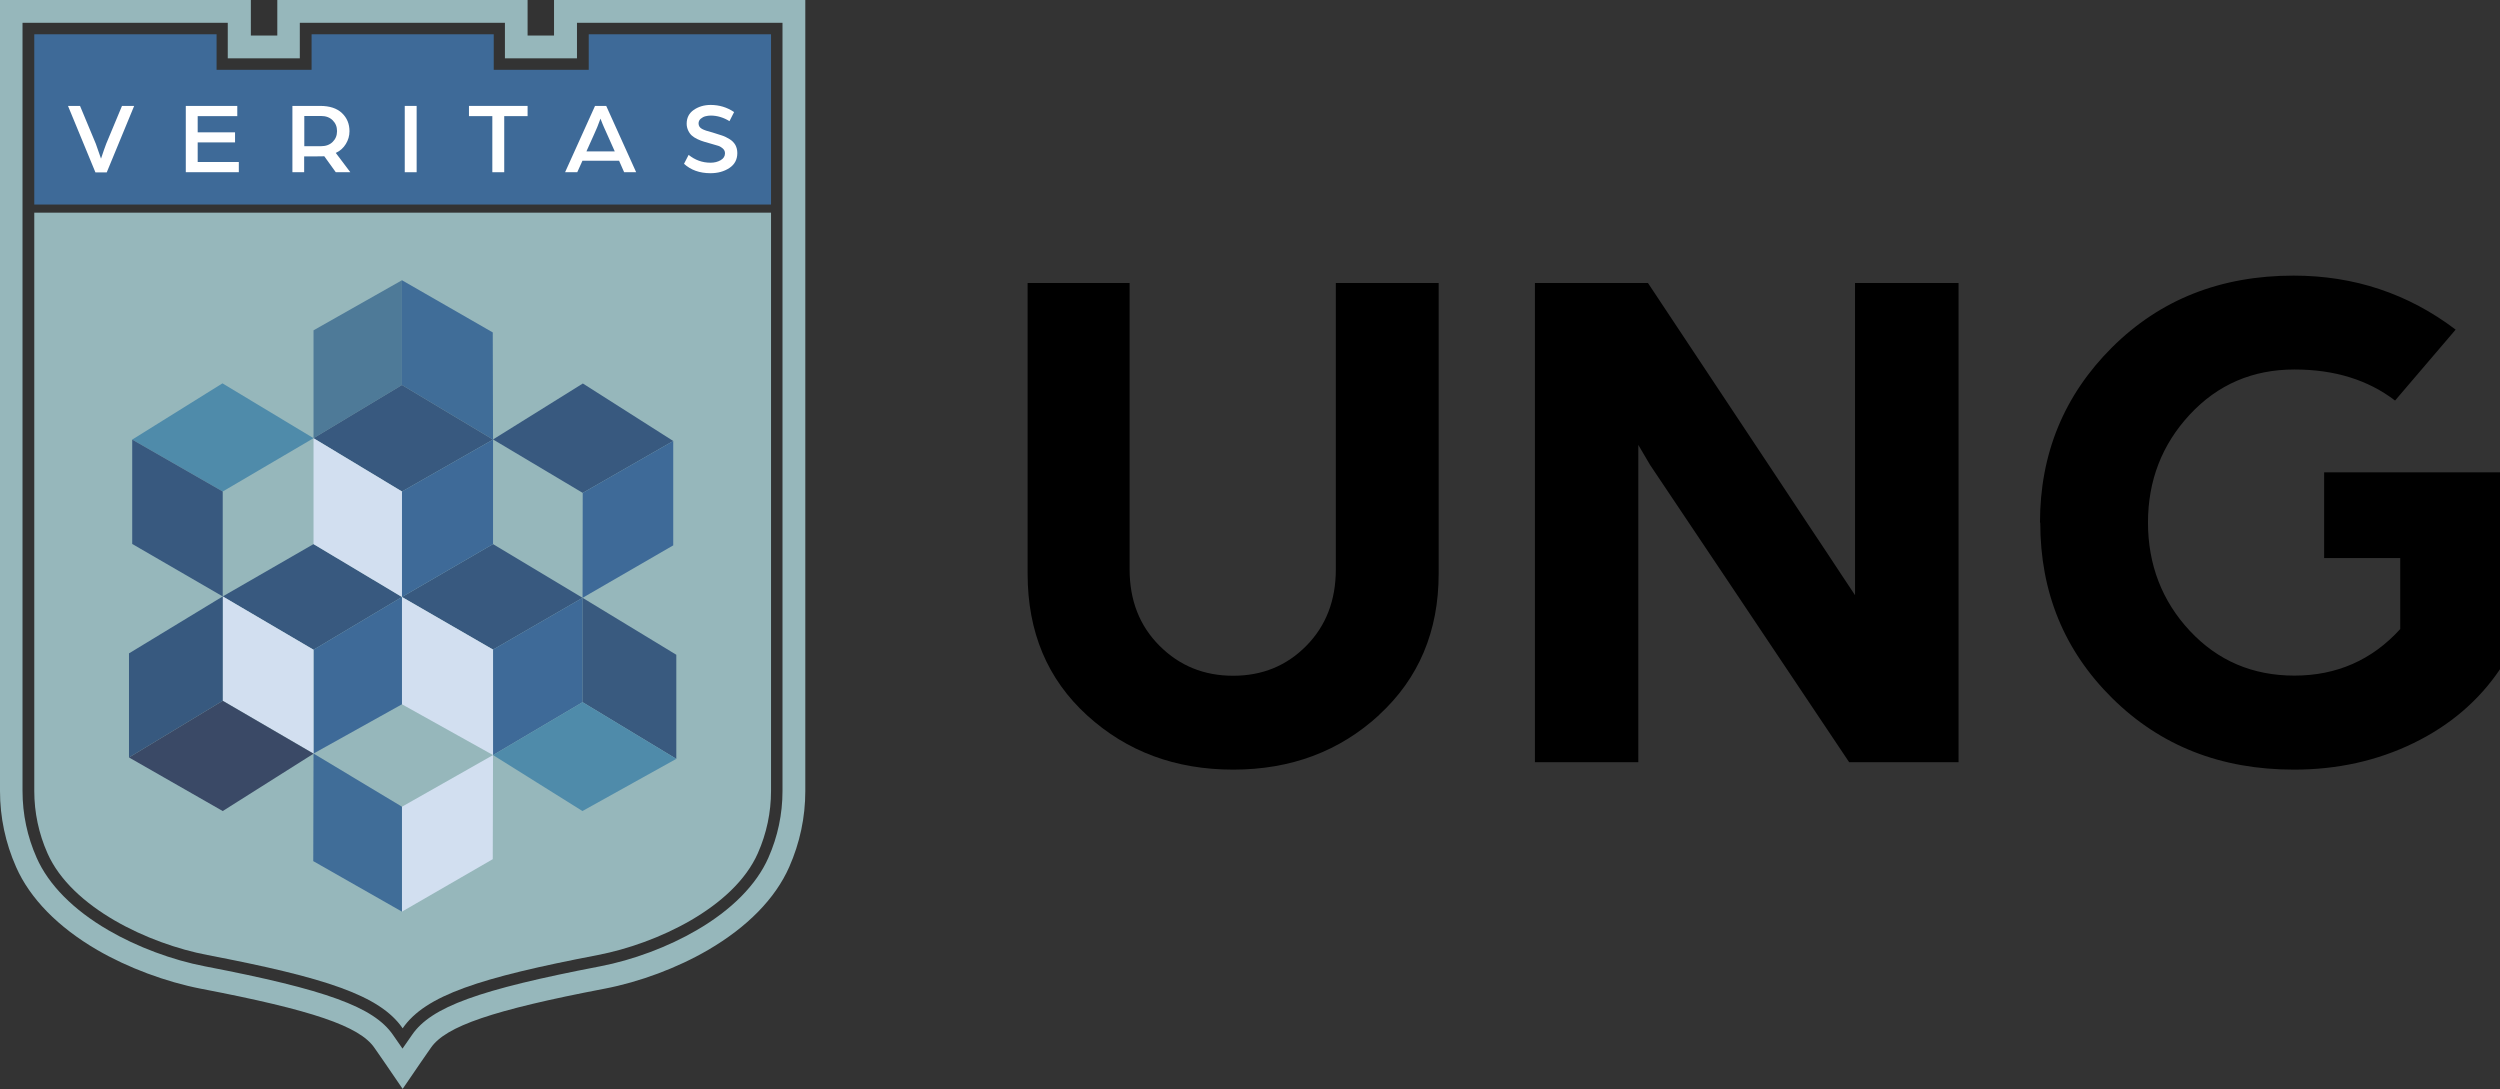 <?xml version="1.0" encoding="UTF-8"?><svg id="Camada_2" xmlns="http://www.w3.org/2000/svg" viewBox="0 0 178.69 77.84"><rect x="0" y="0" width="178.69" height="77.84" fill="#333333" stroke="none"/><defs><style>.cls-1{fill:#4f8baa;}.cls-2{fill:#fff;}.cls-3{fill:#3a4966;}.cls-4{fill:#37597f;}.cls-5{fill:#d2dff0;}.cls-6{fill:#96b7bb;}.cls-7{fill:#3e6a98;}.cls-8{fill:#4e7a98;}.cls-9{fill:#395a7f;}.cls-10{fill:#38597f;}.cls-11{fill:#406d98;}</style></defs><g id="Camada_1-2"><g><g><path d="M98.58,51.1c-2.84,2.61-6.32,3.91-10.44,3.91s-7.6-1.29-10.44-3.88c-2.84-2.59-4.25-5.96-4.25-10.12V20.23h7.29v20.46c0,2.22,.71,4.04,2.14,5.47s3.18,2.14,5.26,2.14,3.82-.71,5.23-2.14c1.41-1.43,2.11-3.25,2.11-5.47V20.23h7.35v20.77c0,4.12-1.42,7.49-4.26,10.1Z"/><path d="M109.71,54.48V20.23h8.08l8.94,13.47c.72,1.09,1.57,2.36,2.53,3.82,.97,1.46,1.76,2.64,2.36,3.56l.97,1.46V20.23h7.4V54.48h-7.82l-8.58-12.82c-.92-1.37-1.93-2.88-3.03-4.52-1.1-1.64-1.97-2.94-2.62-3.91l-.84-1.43v22.68h-7.4Z"/><path d="M145.81,37.36c0-4.93,1.72-9.11,5.15-12.53,3.44-3.42,7.76-5.13,12.98-5.13,4.33,0,8.19,1.29,11.58,3.86l-4.33,5.07c-1.94-1.48-4.33-2.22-7.19-2.22-3,0-5.49,1.08-7.48,3.22s-2.99,4.72-2.99,7.72,1,5.61,2.99,7.74c1.99,2.13,4.48,3.2,7.48,3.2s5.55-1.11,7.56-3.33v-5.07h-5.44v-6.13h12.58v14.06c-1.52,2.26-3.58,4.02-6.18,5.29-2.61,1.27-5.46,1.9-8.56,1.9-5.22,0-9.54-1.7-12.98-5.1-3.44-3.4-5.15-7.58-5.15-12.55Z"/></g><g><path class="cls-6" d="M2.45,15.2V56.54c0,1.53,.32,3.04,.94,4.44h0c1.72,3.9,7.24,6.48,11.43,7.28,8.44,1.62,12.34,2.88,13.96,5.24,1.62-2.36,5.52-3.62,13.96-5.24,4.19-.81,9.71-3.38,11.43-7.28h0c.62-1.4,.94-2.91,.94-4.44V15.2H2.45Z"/><path class="cls-6" d="M55.93,1.63V56.54c0,1.65-.34,3.26-1.01,4.77-.85,1.93-2.63,3.73-5.13,5.18-2.04,1.19-4.55,2.13-6.9,2.58-8.68,1.67-12.07,2.9-13.44,4.9l-.68,.98-.68-.98c-1.37-1.99-4.76-3.23-13.44-4.9-2.34-.45-4.86-1.39-6.9-2.58-2.5-1.45-4.28-3.25-5.13-5.18-.67-1.51-1.01-3.12-1.01-4.77V1.63h14.67v2.54h5.15V1.63h14.66v2.54h5.15V1.63h14.66m1.63-1.63h-17.93V2.54h-1.89V0H19.82V2.54h-1.89V0H0V56.54c0,1.88,.39,3.71,1.15,5.43,.99,2.25,3,4.3,5.8,5.93,2.19,1.27,4.89,2.28,7.41,2.77,7.98,1.53,11.34,2.68,12.4,4.22l.68,.98,1.34,1.96,1.34-1.96,.68-.98c1.06-1.54,4.42-2.69,12.4-4.22,2.52-.48,5.22-1.49,7.41-2.77,2.8-1.63,4.81-3.68,5.8-5.93,.76-1.72,1.15-3.55,1.15-5.43V0h0Z"/><polygon class="cls-7" points="42.08 2.45 42.08 4.99 35.29 4.99 35.29 2.45 22.27 2.45 22.27 4.99 15.48 4.99 15.48 2.45 2.45 2.45 2.45 4.99 2.45 14.62 55.11 14.62 55.11 4.99 55.11 2.45 42.08 2.45"/><g><path class="cls-2" d="M6.82,12.32l-1.96-4.75h.86l1.13,2.71,.37,1.06c.16-.48,.28-.83,.37-1.06l1.13-2.71h.87l-1.96,4.75h-.83Z"/><path class="cls-2" d="M13.28,12.31V7.57h3.68v.73h-2.83v1.16h2.67v.72h-2.67v1.4h2.94v.73h-3.78Z"/><path class="cls-2" d="M20.9,12.31V7.57h1.99c.67,0,1.19,.17,1.55,.51,.36,.34,.54,.77,.54,1.3,0,.33-.09,.63-.26,.91-.17,.28-.41,.5-.72,.64l1.04,1.38h-1.04l-.82-1.14c-.14,0-.4,.01-.76,.01h-.68v1.13h-.85Zm.85-1.86h1.19c.35,0,.63-.1,.84-.31s.31-.46,.31-.77-.1-.56-.31-.77c-.21-.21-.49-.31-.83-.31h-1.2v2.15Z"/><path class="cls-2" d="M28.93,12.31V7.57h.85v4.74h-.85Z"/><path class="cls-2" d="M35.19,12.31v-4.01h-1.67v-.73h4.19v.73h-1.67v4.01h-.85Z"/><path class="cls-2" d="M40.39,12.31l2.14-4.74h.8l2.14,4.74h-.86l-.36-.82h-2.62l-.37,.82h-.86Zm1.54-1.49h2.01l-.54-1.21c-.06-.14-.13-.3-.22-.49-.08-.19-.15-.34-.19-.46l-.07-.18c-.16,.44-.31,.82-.46,1.13l-.54,1.2Z"/><path class="cls-2" d="M48.89,11.71l.33-.64c.46,.37,.98,.56,1.57,.56,.27,0,.51-.06,.72-.18,.21-.12,.31-.29,.31-.49,0-.14-.05-.25-.16-.35-.11-.09-.22-.16-.33-.19-.12-.03-.28-.08-.48-.14-.21-.06-.38-.11-.52-.15s-.3-.1-.47-.18c-.17-.08-.31-.17-.41-.26-.1-.09-.19-.21-.26-.36-.07-.15-.11-.31-.11-.49,0-.42,.17-.75,.5-.98s.74-.36,1.21-.36c.62,0,1.18,.17,1.68,.51l-.33,.65c-.42-.26-.87-.4-1.35-.4-.12,0-.24,.02-.37,.05-.12,.03-.23,.09-.34,.18-.1,.09-.15,.2-.15,.33,0,.17,.08,.3,.24,.39,.16,.09,.41,.17,.76,.26,.25,.08,.47,.15,.66,.21,.19,.06,.37,.15,.55,.26,.18,.11,.32,.25,.42,.42,.09,.17,.14,.36,.14,.58,0,.46-.19,.82-.57,1.07-.38,.25-.83,.37-1.35,.37-.78,0-1.41-.23-1.9-.68Z"/></g><g><g><polygon class="cls-10" points="35.24 31.41 41.65 35.23 48.12 31.52 41.66 27.41 35.24 31.41"/><polygon class="cls-7" points="41.65 35.23 41.64 42.73 48.12 38.98 48.12 31.52 41.65 35.23"/></g><g><polygon class="cls-1" points="22.41 31.32 15.92 35.13 9.45 31.42 15.9 27.4 22.41 31.32"/><polygon class="cls-10" points="15.92 35.13 15.92 42.63 9.45 38.88 9.45 31.42 15.92 35.13"/></g><g><polygon class="cls-10" points="28.73 42.67 35.24 46.43 41.64 42.73 35.24 38.89 28.73 42.67"/><polygon class="cls-7" points="35.24 46.43 35.24 53.97 41.64 50.19 41.64 42.73 35.24 46.43"/><polygon class="cls-5" points="28.73 42.67 35.24 46.43 35.24 53.97 28.73 50.34 28.73 42.67"/></g><g><polygon class="cls-5" points="28.73 57.66 28.73 65.16 35.22 61.41 35.24 53.97 28.73 57.66"/><polygon class="cls-11" points="22.41 53.86 28.73 57.66 28.73 65.16 22.39 61.55 22.41 53.86"/></g><g><polygon class="cls-11" points="28.73 27.52 28.73 20.03 35.22 23.76 35.24 31.42 28.73 27.52"/><polygon class="cls-8" points="22.41 31.32 28.73 27.52 28.73 20.03 22.41 23.61 22.41 31.32"/></g><g><polygon class="cls-10" points="15.92 42.63 22.41 46.44 28.73 42.67 22.41 38.89 15.92 42.63"/><polygon class="cls-7" points="22.41 46.44 22.41 53.86 28.73 50.34 28.73 42.67 22.41 46.44"/><polygon class="cls-5" points="15.92 42.63 22.41 46.44 22.41 53.86 15.91 50.08 15.92 42.63"/></g><g><polygon class="cls-10" points="22.41 31.32 28.73 35.13 35.24 31.42 28.73 27.52 22.41 31.32"/><polygon class="cls-7" points="28.73 35.13 28.73 42.67 35.24 38.89 35.24 31.42 28.73 35.13"/><polygon class="cls-5" points="22.41 31.32 28.73 35.13 28.73 42.67 22.41 38.89 22.41 31.32"/></g><polygon class="cls-9" points="41.64 42.73 41.64 50.19 48.34 54.24 48.34 46.8 41.64 42.73"/><polygon class="cls-1" points="48.34 54.24 41.63 57.97 35.24 53.97 41.64 50.19 48.34 54.24"/><polygon class="cls-4" points="15.92 42.63 15.92 50.09 9.22 54.14 9.22 46.7 15.92 42.63"/><polygon class="cls-3" points="9.22 54.14 15.92 57.97 22.41 53.87 15.92 50.09 9.22 54.14"/></g></g></g></g></svg>